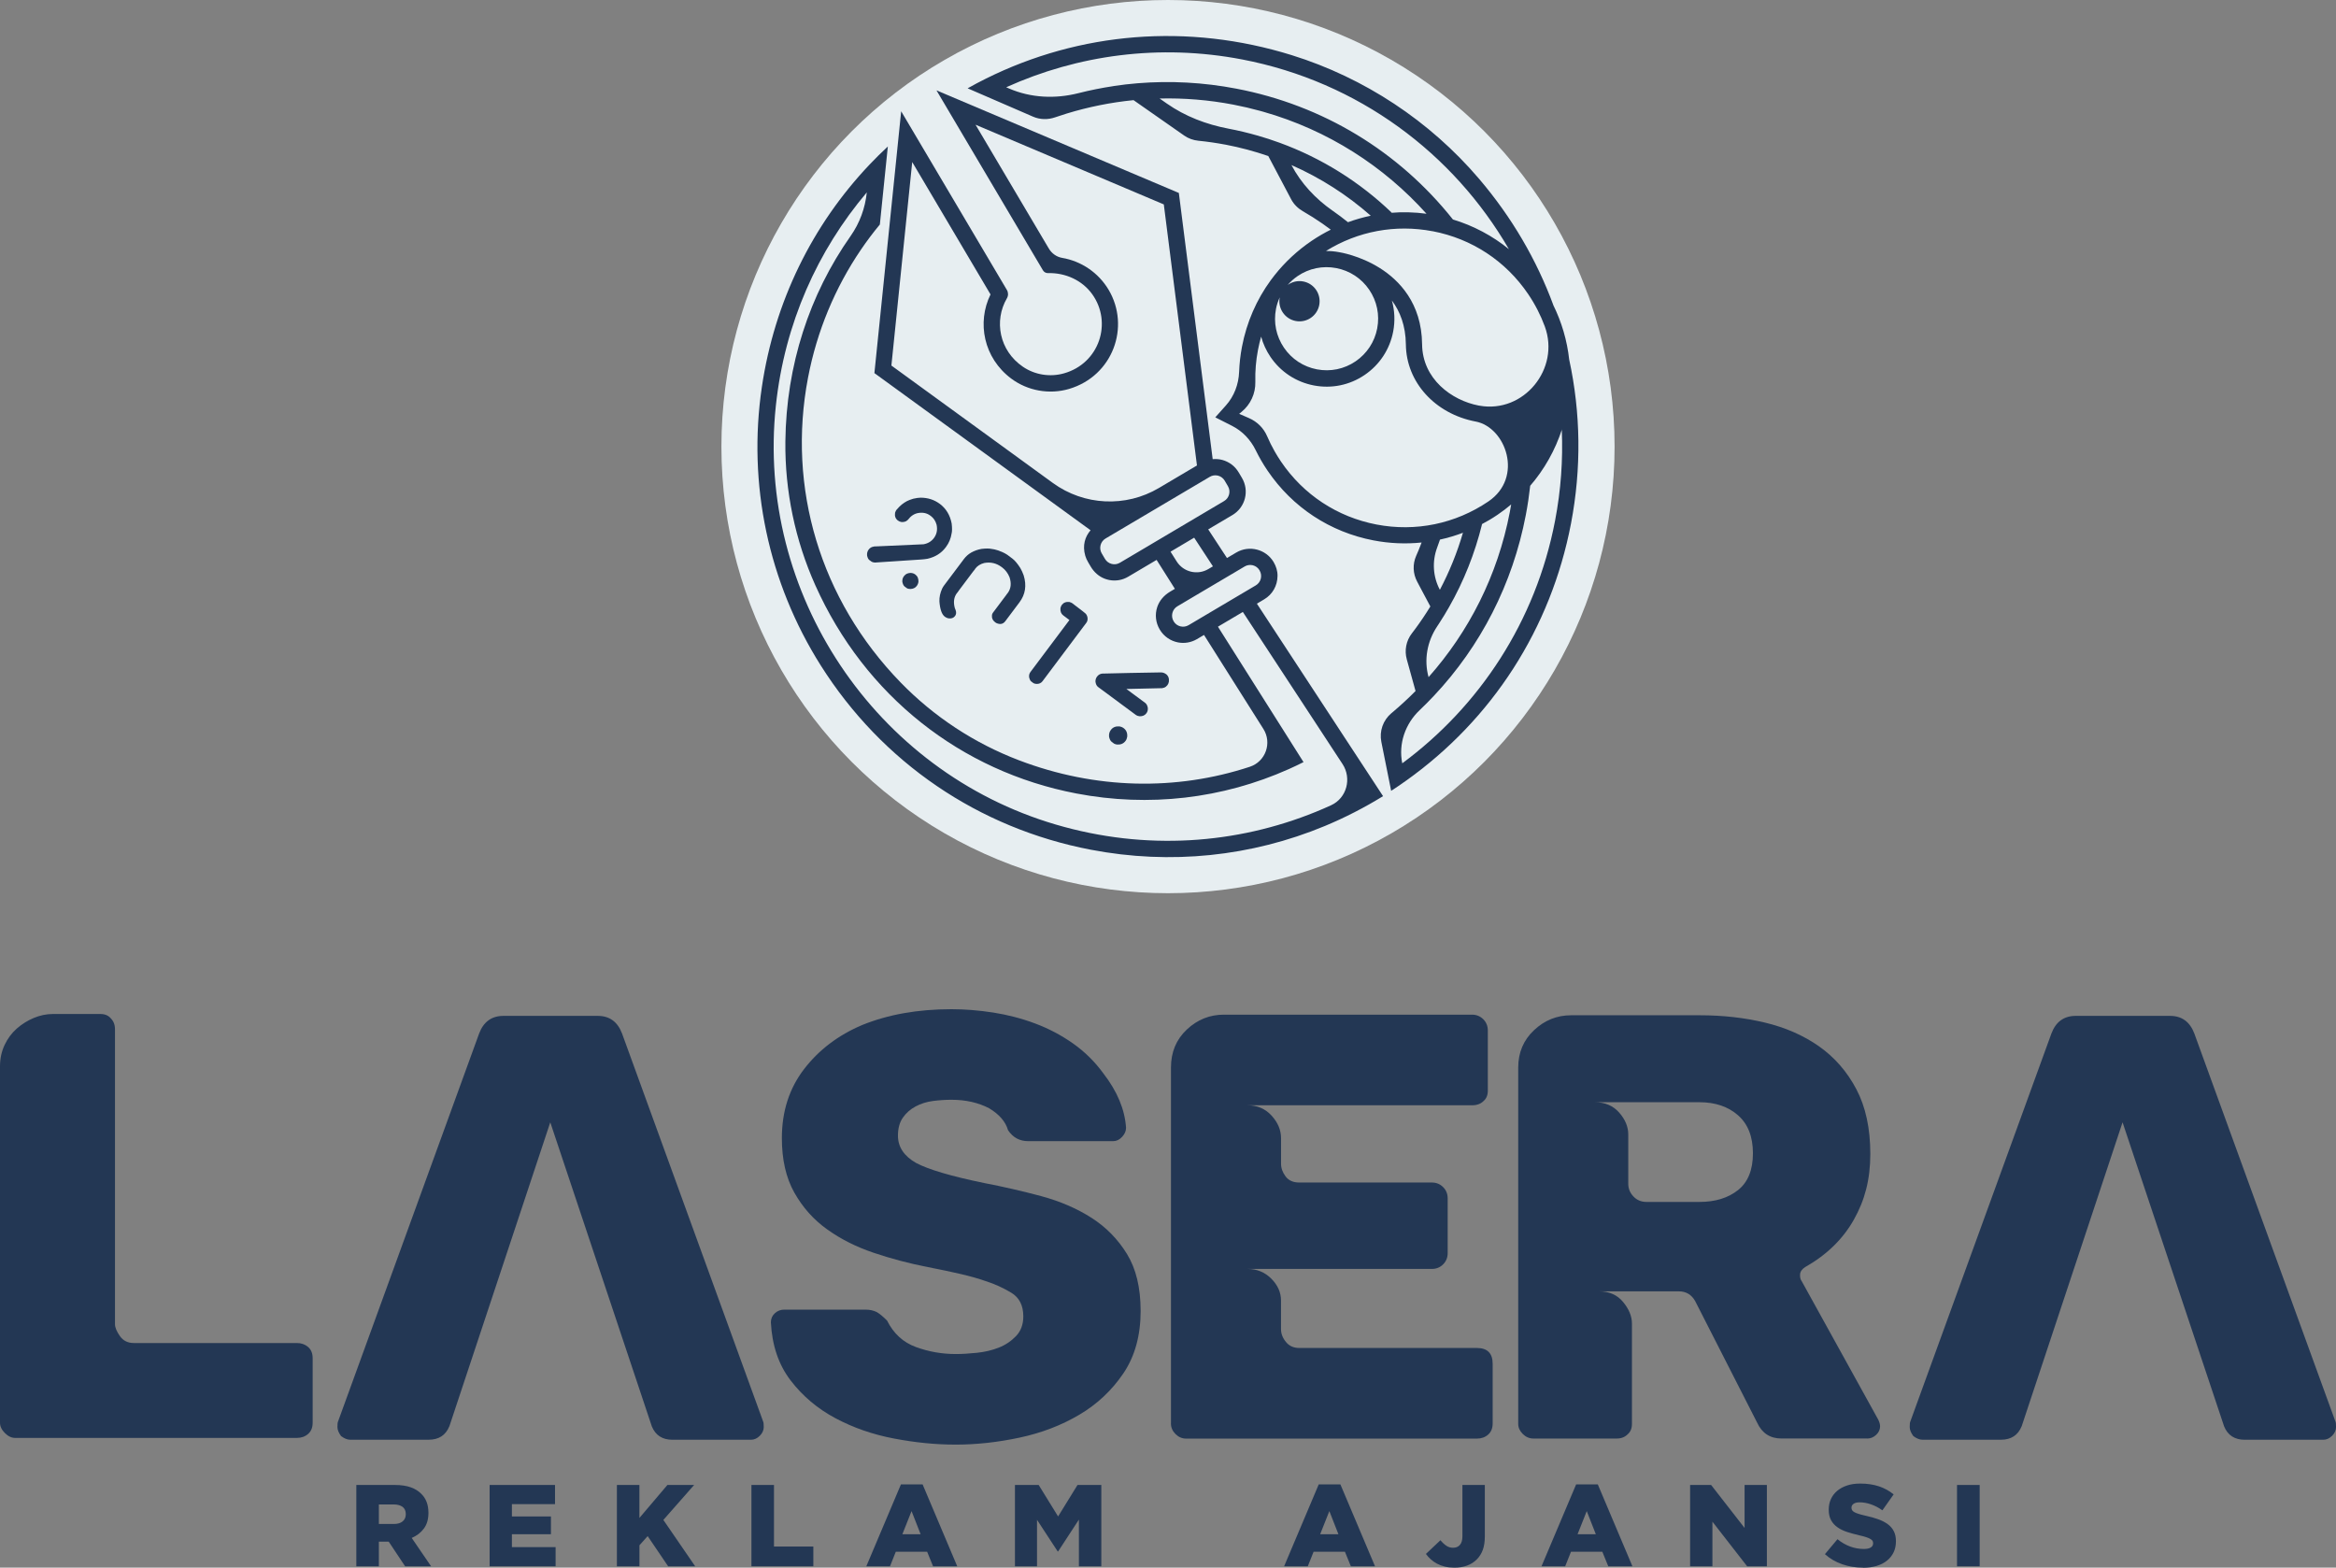 <?xml version="1.0" encoding="UTF-8"?>
<svg id="Layer_1" data-name="Layer 1" xmlns="http://www.w3.org/2000/svg" viewBox="0 0 684.82 459.55">
  <rect x="0" y="0" width="684.82" height="459.55" fill="#808080" stroke="none"/>
  <defs>
    <style>
      .cls-1 {
        fill: #e7eef1;
      }

      .cls-2 {
        fill: #233754;
      }
    </style>
  </defs>
  <g>
    <circle class="cls-1" cx="342.41" cy="130.92" r="130.92"/>
    <g>
      <g>
        <path class="cls-2" d="M394.25,216.3l-2.61-3.99-23.17-35.35,2.14-1.27h0c2.4-1.42,3.88-3.95,3.91-6.87,.02-1.44-.42-2.85-1.16-4.08h0c-2.24-3.75-7.16-5-10.92-2.78l-2.74,1.62-5.5-8.4,7.1-4.2c3.78-2.24,5.03-7.11,2.79-10.89l-.9-1.52c-.54-.91-1.23-1.74-2.08-2.38-1.75-1.31-3.71-1.77-5.6-1.59l-9.92-78.04-71.05-30.07,31.21,52.75c.31,.52,.88,.84,1.49,.82h0c5.07-.14,10.02,2.08,12.97,6.2,5.94,8.31,2.1,20.24-8.28,23.18-4.08,1.16-8.55,.46-12.05-1.93-6.96-4.74-8.53-13.51-4.69-20.08h0c.44-.75,.43-1.67,0-2.42l-31-52.39-7.85,76.75,63.37,46.07c-1.62,1.89-2.43,4.43-1.56,7.45,.19,.67,.49,1.32,.85,1.92l.76,1.29c.95,1.61,2.39,2.91,4.14,3.56,.44,.16,.87,.28,1.31,.37,1.9,.36,3.85,.03,5.53-.97l8.33-4.93,5.36,8.48-1.43,.85c-1.73,1.03-3.13,2.6-3.75,4.51-.72,2.21-.45,4.54,.71,6.52l.04,.07c1.21,2.04,3.19,3.34,5.35,3.76,1.84,.35,3.8,.06,5.54-.96l2.08-1.23,17.41,27.56c2.59,4.1,.64,9.56-3.97,11.08-21.54,7.09-45.19,6.68-67.71-1.91-13.07-4.98-24.93-12.78-34.68-22.81-23.63-24.32-33.3-57.12-27.14-89.33,2.61-13.66,7.92-26.36,15.51-37.53,1.73-2.54,3.58-5.01,5.55-7.38l.83-8.15,.74-7.21,.77-7.51c-1.84,1.71-3.61,3.46-5.33,5.27-16.84,17.74-27.91,40.27-31.6,65.22-4.22,28.46,1.89,57.31,17.26,81.64,17.99,28.47,46.28,47.72,79.18,54.02,23.41,4.48,47.06,1.99,68.57-6.94,1.48-.62,2.95-1.26,4.41-1.94,2.91-1.35,5.77-2.82,8.58-4.4,1.38-.78,2.75-1.59,4.11-2.42l-2.64-4.03-8.56-13.05ZM267.44,47.53l22.94,38.78c-4.05,8.24-2.02,18.62,6.07,24.67,4.8,3.59,11.18,4.73,16.93,3.04,12.91-3.81,18.02-18.26,11.64-29.04-2.98-5.03-8.01-8.43-13.66-9.39-1.63-.28-3.03-1.3-3.88-2.72l-21.49-36.31,55.19,23.36,9.72,76.53-11.17,6.61c-9.72,5.75-21.92,5.17-31.06-1.47l-47.35-34.43,6.1-59.62Zm69.89,112.1l-9.03,5.34c-.73,.43-1.59,.56-2.41,.34-.82-.21-1.51-.73-1.95-1.46l-.96-1.63c-.43-.73-.55-1.59-.34-2.41,.21-.82,.73-1.52,1.46-1.95l30.56-18.08c.67-.4,1.45-.53,2.21-.39,.07,.01,.13,.03,.2,.04,.82,.21,1.52,.73,1.95,1.46l.96,1.63c.89,1.51,.39,3.47-1.12,4.36l-8.18,4.84-6.6,3.91-1.76,1.04-4.98,2.95Zm5.83,2.09l6.92-4.1,5.5,8.4-1.35,.8c-3.18,1.88-7.29,.89-9.27-2.23l-1.81-2.87Zm7.24,20.39l-1.96,1.16c-1.51,.89-3.47,.39-4.36-1.11l-.04-.07c-.43-.73-.55-1.59-.34-2.41,.21-.82,.73-1.52,1.46-1.95l1.79-1.06,4.1-2.43,7.14-4.22,4.11-2.43,2.58-1.53c.67-.4,1.45-.53,2.21-.39,.07,.01,.13,.03,.2,.04,.82,.21,1.52,.73,1.95,1.47l.03,.06c.43,.73,.55,1.59,.34,2.41-.21,.82-.73,1.52-1.46,1.95l-2.33,1.38-4.11,2.43-7.23,4.28-4.1,2.43Zm39.75,53.98c-1.46,.67-2.94,1.3-4.43,1.91-23.21,9.43-49.76,11.47-76.18,3.72-53.04-15.56-87.95-67.83-82.09-122.8,2.57-24.16,12.28-45.54,26.66-62.52h0c-.47,4.6-2.09,9.01-4.75,12.79-12.06,17.14-18.87,37.87-19.12,60.2-.16,14.5,2.85,28.95,8.78,42.18,14.53,32.45,42.73,54.57,76.5,61.03,21.32,4.08,42.87,1.54,62.28-7.13,1.46-.65,2.9-1.34,4.34-2.06l-2.56-4.05-22.53-35.65,7.3-4.32,23.28,35.51,2.61,3.99,3.34,5.09c2.76,4.21,1.23,9.98-3.35,12.07-.03,.01-.06,.03-.09,.04Z"/>
        <path class="cls-2" d="M460.03,105.42s0,.03,0,.04c-.61-5.61-2.21-11.08-4.75-16.19,.03,.07,.08,.14,.11,.21-4.89-13.26-12.17-25.78-21.76-37.03-14.48-16.99-33.62-29.64-54.94-36.28-30.44-9.47-62.11-6.8-89.62,6.86-1.82,.9-3.62,1.86-5.4,2.86l5.63,2.44,10.55,4.57,3.02,1.31c2.04,.88,4.33,.92,6.43,.19,1.14-.39,2.29-.76,3.44-1.12,6.33-1.93,12.88-3.26,19.57-3.92l9.53,6.66,5.32,3.72c1.24,.87,2.68,1.37,4.18,1.52,2.65,.26,5.3,.65,7.96,1.15,0,0,.01,0,.02,0,4.3,.82,8.47,1.95,12.49,3.33l4.13,7.81,2.58,4.88c.77,1.46,1.97,2.64,3.4,3.47,1.97,1.13,3.89,2.35,5.74,3.63,.84,.58,1.66,1.18,2.47,1.79,.07-.04,.14-.07,.21-.1-2,.99-3.94,2.11-5.82,3.38-4.17,2.83-7.81,6.22-10.85,10.06-.39,.49-.77,.99-1.14,1.49-4.17,5.71-7.06,12.32-8.43,19.48-.47,2.46-.75,4.92-.84,7.37-.14,3.65-1.45,7.15-3.89,9.87l-3.1,3.47,4.93,2.5c3.04,1.54,5.42,4.07,6.92,7.13,1.01,2.07,2.18,4.09,3.5,6.03,7.28,10.73,18.3,17.97,31.03,20.41,4.73,.91,9.49,1.1,14.15,.62-.01,0-.03,0-.04,0-.28,.73-.56,1.45-.85,2.17-.24,.59-.49,1.17-.75,1.75-1.07,2.43-.96,5.2,.29,7.54l.68,1.29,3.19,6c-1.38,2.26-2.86,4.46-4.43,6.58-.33,.44-.66,.88-.99,1.31-1.67,2.16-2.22,4.98-1.49,7.61l.35,1.27,2.22,8.02c-2.2,2.22-4.5,4.33-6.88,6.34l-.21,.17c-2.44,2.05-3.56,5.26-2.94,8.38h0s1.86,9.27,1.86,9.27l1.02,5.1c.71-.46,1.41-.92,2.11-1.4,.73-.5,1.45-1,2.17-1.51,25.4-18.05,42.56-44.73,48.44-75.43,3.1-16.18,2.86-32.48-.53-48.11Zm.26,3.96c0-.23-.01-.46-.02-.69,0,.23,.02,.46,.02,.69Zm-.35,7.27c.03-.26,.06-.51,.09-.77-.03,.26-.06,.51-.09,.77Zm.34-4s0-.07,0-.11c0,.04,0,.07,0,.11Zm-6.31-25.84c-.12-.22-.25-.44-.38-.65,.13,.22,.25,.43,.38,.65Zm-127.53-61.57c-3.46,.52-6.9,1.21-10.29,2.07-6.79,1.72-13.94,1.41-20.37-1.38l-.8-.35c20.94-9.46,44.89-12.8,69.13-8.16,34.2,6.55,62.01,27.63,78.24,55.62,.02,.02,.04,.04,.06,.05-4.87-3.97-10.47-6.95-16.57-8.78,.03,.01,.07,.02,.1,.03-15.88-19.99-38.14-33.5-63.48-38.35-9.65-1.85-19.36-2.36-28.9-1.59-2.39,.19-4.77,.47-7.13,.83Zm123.6,55.69c-.16-.21-.33-.42-.5-.63,.17,.21,.33,.42,.5,.63Zm-2.52-3s-.03-.03-.04-.05c.01,.01,.03,.03,.04,.05Zm-2.27-2.31c-.18-.17-.36-.34-.54-.51,.18,.17,.36,.34,.54,.51Zm-21.4-11.85c-.16-.04-.31-.09-.46-.12,.16,.04,.31,.08,.46,.12Zm-55.21-24.03c-2.76-.79-5.57-1.47-8.42-2.01-.03,0-.06-.01-.1-.02-6.47-1.23-12.67-3.59-18.06-7.36l-2.1-1.47c7.11-.17,14.34,.4,21.6,1.79,2.7,.52,5.35,1.14,7.96,1.86,.27,.08,.55,.16,.82,.23,18.98,5.39,35.36,15.99,47.85,29.9,.03,0,.06,0,.08,.01-3.58-.49-7.17-.57-10.7-.27,.14-.01,.28-.04,.43-.05-9.41-9.04-20.56-16-32.86-20.5-2.14-.78-4.31-1.49-6.51-2.12Zm22.01,22.02c-4.99-3.49-9.21-7.98-12.05-13.37h0c8.59,3.77,16.39,8.81,23.24,14.84,0,0,.02,0,.03,0-2.27,.47-4.51,1.11-6.7,1.91h0c-1.47-1.18-2.97-2.31-4.51-3.38Zm14.71,.89c-.22,.03-.45,.05-.67,.09,.22-.03,.45-.06,.67-.09Zm-12.63,3.47c-.18,.08-.36,.17-.54,.25,.18-.08,.36-.17,.54-.25Zm27.27,1.66c11.48,2.2,21.42,8.73,27.98,18.41,2.04,3,3.67,6.19,4.89,9.5,4.57,12.39-6.15,25.56-19.15,23.23-.08-.01-.15-.03-.23-.04h-.02c-7.91-1.52-16.47-7.78-16.57-17.96-.12-12.09-6.79-18.81-12.36-22.32-5.91-3.73-11.76-4.64-12-4.68h0c-1.28-.24-2.56-.35-3.83-.34,9.36-5.82,20.4-7.87,31.28-5.79Zm-44.84,19.42s0,0,0,0c-.61,3.2,1.49,6.29,4.69,6.9,3.2,.61,6.29-1.49,6.9-4.69,.61-3.2-1.49-6.29-4.69-6.9-1.67-.32-3.3,.11-4.57,1.03,.85-.98,1.82-1.86,2.92-2.61,3.34-2.27,7.36-3.1,11.33-2.34,3.96,.76,7.4,3.02,9.66,6.35,2.27,3.34,3.1,7.36,2.34,11.33-.76,3.96-3.02,7.39-6.35,9.66-3.34,2.27-7.36,3.1-11.33,2.34-3.96-.76-7.4-3.02-9.66-6.35-2.27-3.34-3.1-7.36-2.34-11.33,.23-1.2,.61-2.33,1.1-3.41Zm-11.88,34.1l.69-.56c2.63-2.14,4.12-5.38,4.04-8.77v-.05c-.08-3.11,.18-6.25,.78-9.37,.25-1.31,.56-2.6,.92-3.87,.57,2.09,1.49,4.1,2.74,5.95,2.98,4.39,7.5,7.36,12.71,8.36,5.21,1,10.51-.09,14.9-3.08,4.39-2.98,7.36-7.5,8.36-12.71,.59-3.08,.44-6.18-.38-9.11,2.37,3.17,4.04,7.36,4.1,12.89,.11,11.02,8.51,20.31,20.43,22.59h.03c8.86,1.69,14.11,16.39,3.74,23.42-9.67,6.56-21.32,8.97-32.8,6.77-11.48-2.2-21.42-8.73-27.98-18.41-.67-.99-1.3-2.01-1.89-3.04-.82-1.44-1.55-2.92-2.2-4.43-1.02-2.39-2.93-4.27-5.31-5.31l-2.89-1.26Zm58.83,51.6c-2.03-3.81-2.31-8.3-.81-12.35,.29-.78,.57-1.57,.84-2.36-.05,.01-.11,.02-.17,.03,2.45-.53,4.87-1.25,7.22-2.16-.11,.04-.21,.09-.32,.13-1.71,5.87-3.99,11.46-6.76,16.71h0Zm-2.68-14.2c.08-.01,.17-.03,.25-.05-.08,.01-.17,.03-.25,.05Zm-.63,39.81c-1.41-5.09-.42-10.49,2.51-14.88,.21-.31,.41-.62,.61-.93,1.01-1.55,1.97-3.13,2.88-4.73,4.3-7.54,7.56-15.71,9.68-24.33-.1,.05-.21,.1-.31,.15,1.66-.87,3.28-1.82,4.85-2.89,1.42-.96,2.77-2,4.07-3.09-.03,.02-.05,.05-.08,.07-.12,.73-.25,1.46-.39,2.19-3.57,18.66-12.04,35.15-23.82,48.42h0Zm12.59-43.36c.21-.09,.43-.19,.64-.29-.21,.1-.42,.19-.64,.29Zm-20.31,68.6h0c-1.15-5.72,.86-11.54,5.09-15.56,.09-.09,.19-.18,.28-.27,1.32-1.27,2.62-2.57,3.87-3.9,13.76-14.61,23.12-32.84,26.98-53.03,.55-2.86,.97-5.72,1.29-8.58-.05,.06-.1,.11-.15,.17,4.28-4.92,7.52-10.66,9.53-16.94-.04,.13-.08,.27-.12,.41,.37,8.73-.25,17.64-1.97,26.59-5.67,29.63-22.26,54.46-44.8,71.12Zm34.61-78.28c.12-.12,.25-.23,.36-.35-.12,.12-.24,.23-.36,.35Zm13.11-22.75c-.06,.24-.13,.49-.2,.73,.07-.24,.13-.48,.2-.73Z"/>
      </g>
      <g>
        <path class="cls-2" d="M275.5,147.69c1.86,1.4,3.03,3.33,3.49,5.78,.15,1.3,.15,2.28-.02,2.93-.23,1.46-.77,2.76-1.61,3.89l-.14,.19c-1.27,1.69-3.04,2.8-5.32,3.32-.63,.11-1.27,.18-1.93,.22l-13.5,.89c-.47-.05-.8-.14-.98-.27l-.67-.5c-.26-.2-.47-.61-.62-1.24-.08-.69,.07-1.29,.45-1.79,.52-.69,1.32-1.01,2.41-.95l13.67-.61c1.3-.23,2.32-.84,3.06-1.83,.84-1.13,1.1-2.44,.77-3.93-.3-1.07-.85-1.9-1.64-2.5l-.16-.12c-1.02-.77-2.24-1.03-3.66-.77-1.13,.22-2.11,.88-2.93,1.97-.19,.18-.41,.34-.66,.48-.85,.33-1.61,.24-2.28-.26-.72-.54-.99-1.3-.83-2.29,.12-.36,.25-.63,.38-.81,.63-.72,1.14-1.24,1.55-1.57,.54-.42,1.05-.76,1.54-1.02,.45-.23,1.07-.47,1.88-.71,.88-.2,1.59-.3,2.13-.3,2.13,0,4,.6,5.62,1.81Zm-7.17,20.72c.68,.51,.98,1.25,.92,2.22-.08,.42-.22,.76-.42,1.03l-.1,.13c-.41,.55-1.03,.84-1.84,.87-.5-.01-.86-.1-1.08-.27l-.65-.49c-.28-.24-.49-.67-.63-1.31-.04-.66,.1-1.2,.42-1.62l.12-.15c.39-.52,.97-.81,1.75-.87,.57-.02,1.08,.14,1.52,.47Z"/>
        <path class="cls-2" d="M295.19,162.55l1.64,1.23c.71,.54,1.47,1.46,2.29,2.74,.37,.64,.7,1.36,.98,2.15,.91,2.95,.5,5.58-1.22,7.88l-4.18,5.57c-.63,.83-1.49,1.01-2.58,.54-.14-.08-.26-.16-.38-.24-.74-.56-1.05-1.29-.93-2.18,.05-.23,.14-.44,.28-.63l3.94-5.25c.05-.06,.1-.15,.17-.25,0,0,.05-.05,.14-.16l.07-.09c.96-1.28,1.14-2.82,.55-4.63-.48-1.2-1.22-2.18-2.23-2.94l-.05-.03c-1.56-1.17-3.27-1.57-5.15-1.22-1.14,.3-2.02,.85-2.63,1.67-.09,.12-.13,.19-.11,.2-.21,.25-.38,.45-.49,.6l-4.13,5.5c-.13,.17-.29,.4-.47,.67-.02-.01-.08,.05-.18,.2-.88,1.17-1.08,2.64-.6,4.39,.37,.78,.47,1.39,.29,1.85-.05,.16-.13,.32-.25,.48-.43,.57-1.07,.79-1.93,.66-.37-.08-.69-.22-.99-.44l-.06-.04c-.87-.65-1.4-2.13-1.58-4.44-.05-1.26,.22-2.52,.79-3.78,.19-.37,.36-.66,.52-.87l5.89-7.84c1.15-1.53,2.85-2.51,5.11-2.94,1.29-.15,2.28-.15,2.97,0,.49,.04,1.12,.19,1.89,.43,1.2,.43,2.06,.84,2.61,1.23Z"/>
        <path class="cls-2" d="M314.33,176.82c2.74,2.07,4.09,3.13,4.05,3.19,.27,.38,.42,.78,.45,1.21,.04,.53-.08,.98-.37,1.36l-12.84,17.12c-.41,.54-1,.81-1.77,.79-.43-.04-.73-.12-.91-.25l-.65-.49c-.23-.17-.42-.53-.57-1.08-.12-.63,0-1.2,.38-1.7l11.41-15.21-1.81-1.36c-.64-.48-.91-1.19-.82-2.14,.09-.39,.23-.7,.41-.94,.51-.67,1.24-.96,2.22-.85,.38,.11,.65,.23,.82,.35Z"/>
        <path class="cls-2" d="M341.78,197.56c.71,.54,1.01,1.29,.89,2.27-.07,.39-.21,.73-.42,1.01-.51,.68-1.26,.98-2.26,.91-6.03,.15-9.29,.22-9.78,.22h0s5.49,4.06,5.49,4.06c.4,.3,.67,.79,.79,1.45,.06,.64-.08,1.18-.42,1.62-.46,.62-1.13,.91-1.99,.87-.45-.06-.8-.17-1.04-.35-6.67-4.93-10.38-7.68-11.12-8.23-.44-.33-.7-.88-.78-1.64,.02-.54,.16-.99,.42-1.34l.05-.07c.38-.51,.88-.8,1.48-.88,5.06-.13,10.84-.25,17.34-.35,.52,.03,.97,.19,1.35,.48Zm-12.37,15.89c.79,.6,1.14,1.44,1.04,2.53-.08,.49-.24,.9-.5,1.23-.58,.78-1.42,1.13-2.52,1.05-.43-.09-.71-.18-.85-.28l-.71-.54c-.31-.23-.56-.7-.73-1.4-.09-.79,.07-1.46,.49-2.02l.05-.07c.56-.75,1.38-1.08,2.45-1.01,.48,.07,.91,.24,1.27,.51Z"/>
      </g>
    </g>
  </g>
  <g>
    <path class="cls-2" d="M104.46,435.31h11.27c1.84,0,3.39,.23,4.66,.68s2.3,1.09,3.1,1.91c1.41,1.36,2.11,3.21,2.11,5.55v.07c0,1.84-.44,3.36-1.33,4.56-.89,1.2-2.08,2.12-3.57,2.76l5.68,8.31h-7.62l-4.8-7.22h-2.89v7.22h-6.61v-23.84Zm10.96,11.44c1.13,0,2.01-.25,2.62-.77,.61-.51,.92-1.2,.92-2.06v-.07c0-.95-.32-1.66-.95-2.13-.64-.46-1.51-.7-2.62-.7h-4.32v5.72h4.36Z"/>
    <path class="cls-2" d="M143.54,435.31h19.17v5.62h-12.64v3.61h11.44v5.21h-11.44v3.78h12.81v5.62h-19.34v-23.84Z"/>
    <path class="cls-2" d="M180.84,435.31h6.61v9.67l8.21-9.67h7.83l-9.02,10.25,9.33,13.59h-7.93l-6-8.85-2.41,2.69v6.16h-6.61v-23.84Z"/>
    <path class="cls-2" d="M220.29,435.31h6.61v18.05h11.54v5.79h-18.15v-23.84Z"/>
    <path class="cls-2" d="M264.1,435.14h6.37l10.15,24.01h-7.08l-1.74-4.26h-9.19l-1.7,4.26h-6.94l10.15-24.01Zm5.79,14.61l-2.66-6.78-2.69,6.78h5.35Z"/>
    <path class="cls-2" d="M297.52,435.31h6.98l5.69,9.23,5.69-9.23h6.98v23.84h-6.57v-13.69l-6.09,9.33h-.13l-6.06-9.26v13.62h-6.47v-23.84Z"/>
    <path class="cls-2" d="M386.58,435.14h6.37l10.15,24.01h-7.08l-1.74-4.26h-9.19l-1.7,4.26h-6.94l10.15-24.01Zm5.79,14.61l-2.66-6.78-2.69,6.78h5.35Z"/>
    <path class="cls-2" d="M426.4,459.55c-1.04,0-1.99-.1-2.83-.31-.84-.21-1.6-.49-2.28-.85-.68-.36-1.3-.79-1.84-1.28-.55-.49-1.02-1.02-1.43-1.58l4.26-4.02c.59,.71,1.18,1.25,1.75,1.63,.58,.39,1.23,.58,1.96,.58,.84,0,1.51-.28,1.99-.83,.49-.56,.74-1.39,.74-2.5v-15.09h6.57v15.12c0,1.5-.19,2.79-.58,3.88-.39,1.09-.98,2.03-1.77,2.83-.79,.8-1.74,1.4-2.84,1.81-1.1,.41-2.34,.61-3.7,.61Z"/>
    <path class="cls-2" d="M462.04,435.14h6.37l10.15,24.01h-7.08l-1.74-4.26h-9.19l-1.7,4.26h-6.94l10.15-24.01Zm5.79,14.61l-2.66-6.78-2.69,6.78h5.35Z"/>
    <path class="cls-2" d="M495.46,435.31h6.17l9.81,12.6v-12.6h6.54v23.84h-5.79l-10.18-13.08v13.08h-6.54v-23.84Z"/>
    <path class="cls-2" d="M546.15,459.55c-2.13,0-4.16-.33-6.07-.99-1.92-.66-3.62-1.65-5.09-2.96l3.68-4.39c2.38,1.91,4.96,2.86,7.73,2.86,.89,0,1.56-.14,2.02-.43,.47-.28,.7-.69,.7-1.21v-.07c0-.25-.06-.47-.17-.66-.11-.19-.32-.38-.63-.56-.3-.18-.71-.36-1.23-.53-.51-.17-1.17-.35-1.99-.53-1.27-.3-2.45-.62-3.54-.97-1.09-.35-2.04-.81-2.84-1.36-.81-.56-1.44-1.25-1.91-2.08-.46-.83-.7-1.86-.7-3.08v-.07c0-1.11,.21-2.13,.63-3.06,.42-.93,1.04-1.74,1.84-2.42,.81-.68,1.78-1.21,2.91-1.58,1.13-.38,2.42-.56,3.85-.56,2.04,0,3.86,.27,5.46,.8,1.6,.53,3.05,1.32,4.34,2.37l-3.3,4.67c-1.09-.77-2.21-1.36-3.35-1.75-1.15-.4-2.26-.59-3.32-.59-.8,0-1.39,.15-1.79,.44-.4,.29-.6,.66-.6,1.09v.07c0,.27,.06,.51,.19,.72,.12,.2,.34,.39,.65,.56,.3,.17,.72,.34,1.26,.51,.53,.17,1.21,.35,2.03,.53,1.36,.3,2.59,.64,3.7,1.04,1.1,.4,2.04,.88,2.81,1.45,.77,.57,1.36,1.25,1.77,2.06,.41,.81,.62,1.76,.62,2.88v.07c0,1.23-.23,2.32-.7,3.27-.47,.95-1.12,1.77-1.96,2.43-.84,.67-1.85,1.18-3.03,1.53-1.18,.35-2.5,.53-3.95,.53Z"/>
    <path class="cls-2" d="M573.72,435.31h6.64v23.84h-6.64v-23.84Z"/>
  </g>
  <g>
    <path class="cls-2" d="M0,417.06v-104.47c0-2.26,.45-4.34,1.34-6.24,.89-1.9,2.08-3.5,3.57-4.82,1.48-1.3,3.15-2.35,4.99-3.12,1.84-.77,3.71-1.16,5.62-1.16h13.91c1.3,0,2.32,.42,3.03,1.25,.83,.83,1.25,1.9,1.25,3.21v86.47c0,.95,.48,2.11,1.43,3.47,.95,1.37,2.32,2.05,4.1,2.05h47.78c1.3,0,2.41,.39,3.3,1.16,.89,.77,1.34,1.87,1.34,3.3v18.9c0,1.43-.45,2.52-1.34,3.3-.89,.77-1.99,1.16-3.3,1.16H4.46c-1.07,0-2.08-.48-3.03-1.43-.95-.95-1.43-1.96-1.43-3.03Z"/>
    <path class="cls-2" d="M131.72,418.13c-1.07,2.61-3.09,3.92-6.06,3.92h-23c-.83,0-1.72-.36-2.67-1.07-.71-.95-1.07-1.84-1.07-2.67s.06-1.36,.18-1.6l41.36-113.74c1.3-3.45,3.68-5.17,7.13-5.17h27.64c3.45,0,5.82,1.72,7.13,5.17l41.36,113.74c.12,.24,.18,.77,.18,1.6,0,.95-.39,1.82-1.16,2.59-.77,.77-1.64,1.16-2.59,1.16h-23c-2.97,0-4.99-1.31-6.06-3.92l-29.77-89.14-29.59,89.14Z"/>
    <path class="cls-2" d="M592.65,418.13c-1.07,2.61-3.09,3.92-6.06,3.92h-23c-.83,0-1.72-.36-2.67-1.07-.71-.95-1.07-1.84-1.07-2.67s.06-1.36,.18-1.6l41.36-113.74c1.3-3.45,3.68-5.17,7.13-5.17h27.64c3.45,0,5.82,1.72,7.13,5.17l41.36,113.74c.12,.24,.18,.77,.18,1.6,0,.95-.39,1.82-1.16,2.59-.77,.77-1.64,1.16-2.59,1.16h-23c-2.97,0-4.99-1.31-6.06-3.92l-29.77-89.14-29.59,89.14Z"/>
    <path class="cls-2" d="M334.39,384.26c0,7.25-1.7,13.37-5.08,18.36-3.39,4.99-7.69,9.04-12.93,12.12-5.23,3.09-11.05,5.32-17.47,6.69-6.42,1.37-12.66,2.05-18.72,2.05s-11.86-.6-18.1-1.78c-6.24-1.18-11.97-3.18-17.2-5.97-5.23-2.79-9.6-6.48-13.11-11.06-3.51-4.57-5.44-10.25-5.79-17.02,0-1.07,.38-1.96,1.16-2.67,.77-.72,1.7-1.07,2.77-1.07h23.71c.71,0,1.34,.06,1.87,.18s1.04,.3,1.52,.53c.83,.48,1.84,1.31,3.03,2.5,1.9,3.81,4.72,6.39,8.47,7.76,3.74,1.37,7.64,2.05,11.68,2.05,1.78,0,3.83-.12,6.15-.36,2.32-.24,4.46-.74,6.42-1.51,1.96-.77,3.65-1.9,5.08-3.39,1.43-1.48,2.14-3.41,2.14-5.79,0-3.21-1.19-5.53-3.57-6.95-2.38-1.43-4.87-2.56-7.49-3.39-2.02-.71-4.43-1.4-7.22-2.05-2.79-.65-6.04-1.34-9.72-2.05-5.47-1.07-10.76-2.47-15.86-4.19-5.11-1.72-9.66-4.01-13.64-6.86-3.99-2.85-7.19-6.45-9.63-10.79-2.44-4.34-3.65-9.66-3.65-15.96,0-7.84,2.17-14.59,6.51-20.24,4.34-5.64,10.01-9.95,17.03-12.92,7.6-3.09,16.34-4.64,26.2-4.64,3.92,0,7.99,.33,12.21,.98,4.22,.66,8.32,1.72,12.3,3.21,3.98,1.49,7.69,3.45,11.14,5.88,3.45,2.44,6.42,5.38,8.91,8.82,4.04,5.23,6.24,10.52,6.6,15.87,0,.95-.39,1.84-1.16,2.67-.77,.83-1.64,1.25-2.59,1.25h-24.96c-2.5,0-4.46-1.07-5.89-3.21-.71-2.5-2.56-4.63-5.52-6.42-3.21-1.67-6.89-2.5-11.06-2.5-1.78,0-3.6,.12-5.44,.36-1.84,.24-3.54,.77-5.08,1.6-1.55,.83-2.79,1.93-3.74,3.3-.95,1.37-1.43,3.12-1.43,5.26,0,3.33,1.78,6,5.35,8.02,3.57,1.9,10.22,3.87,19.97,5.88,5.59,1.07,11.14,2.35,16.67,3.83,5.52,1.49,10.43,3.6,14.71,6.33,4.28,2.73,7.76,6.27,10.43,10.61,2.67,4.34,4.01,9.89,4.01,16.67Z"/>
    <path class="cls-2" d="M343.28,417.24v-104.29c0-4.52,1.54-8.23,4.64-11.14,3.09-2.91,6.71-4.37,10.87-4.37h72.74c1.3,0,2.4,.45,3.3,1.34,.89,.89,1.34,1.99,1.34,3.3v17.65c0,1.31-.42,2.32-1.25,3.03-.83,.83-1.96,1.25-3.39,1.25h-65.79c2.85,0,5.2,1.01,7.04,3.03,1.84,2.02,2.77,4.22,2.77,6.6v7.49c0,1.31,.45,2.56,1.34,3.74,.89,1.19,2.23,1.78,4.01,1.78h38.86c1.31,0,2.41,.45,3.3,1.34,.89,.89,1.34,1.99,1.34,3.3v16.05c0,1.31-.45,2.41-1.34,3.3-.89,.89-1.99,1.34-3.3,1.34h-54.02c2.73,0,5.05,.95,6.95,2.85,1.9,1.9,2.85,4.04,2.85,6.42v8.38c0,1.31,.47,2.56,1.43,3.74,.95,1.19,2.26,1.78,3.92,1.78h52.06c3.09,0,4.64,1.55,4.64,4.64v17.47c0,1.43-.45,2.52-1.34,3.3-.89,.77-1.99,1.16-3.3,1.16h-85.22c-1.19,0-2.23-.45-3.12-1.34s-1.34-1.93-1.34-3.12Z"/>
    <path class="cls-2" d="M547.4,421.69h-25.14c-3.33,0-5.7-1.54-7.13-4.63l-18.18-35.66c-1.07-1.9-2.67-2.85-4.81-2.85h-23.35c2.97,0,5.32,1.04,7.04,3.12,1.72,2.08,2.59,4.19,2.59,6.33v29.42c0,1.31-.42,2.32-1.25,3.03-.83,.83-1.9,1.25-3.21,1.25h-24.42c-1.19,0-2.23-.45-3.12-1.34s-1.34-1.87-1.34-2.94v-104.47c0-4.4,1.54-8.05,4.64-10.96,3.09-2.91,6.71-4.37,10.87-4.37h37.8c6.65,0,12.98,.71,18.98,2.14,6,1.43,11.29,3.74,15.87,6.95,4.57,3.21,8.23,7.4,10.96,12.57,2.73,5.17,4.1,11.5,4.1,18.98s-1.6,13.55-4.81,19.25c-3.21,5.71-7.96,10.34-14.26,13.91-.95,.6-1.46,1.31-1.52,2.14-.06,.83,.09,1.49,.45,1.96l22.47,40.65c.35,.71,.53,1.37,.53,1.96,0,.95-.39,1.78-1.16,2.5-.77,.71-1.64,1.07-2.59,1.07Zm-33.51-83.61c0-4.87-1.46-8.58-4.37-11.14-2.91-2.55-6.68-3.83-11.32-3.83h-30.66c2.97,0,5.35,1.01,7.13,3.03,1.78,2.02,2.67,4.16,2.67,6.42v14.44c0,1.43,.5,2.67,1.52,3.74,1.01,1.07,2.29,1.6,3.83,1.6h15.51c4.64,0,8.41-1.16,11.32-3.47,2.91-2.32,4.37-5.91,4.37-10.79Z"/>
  </g>
</svg>